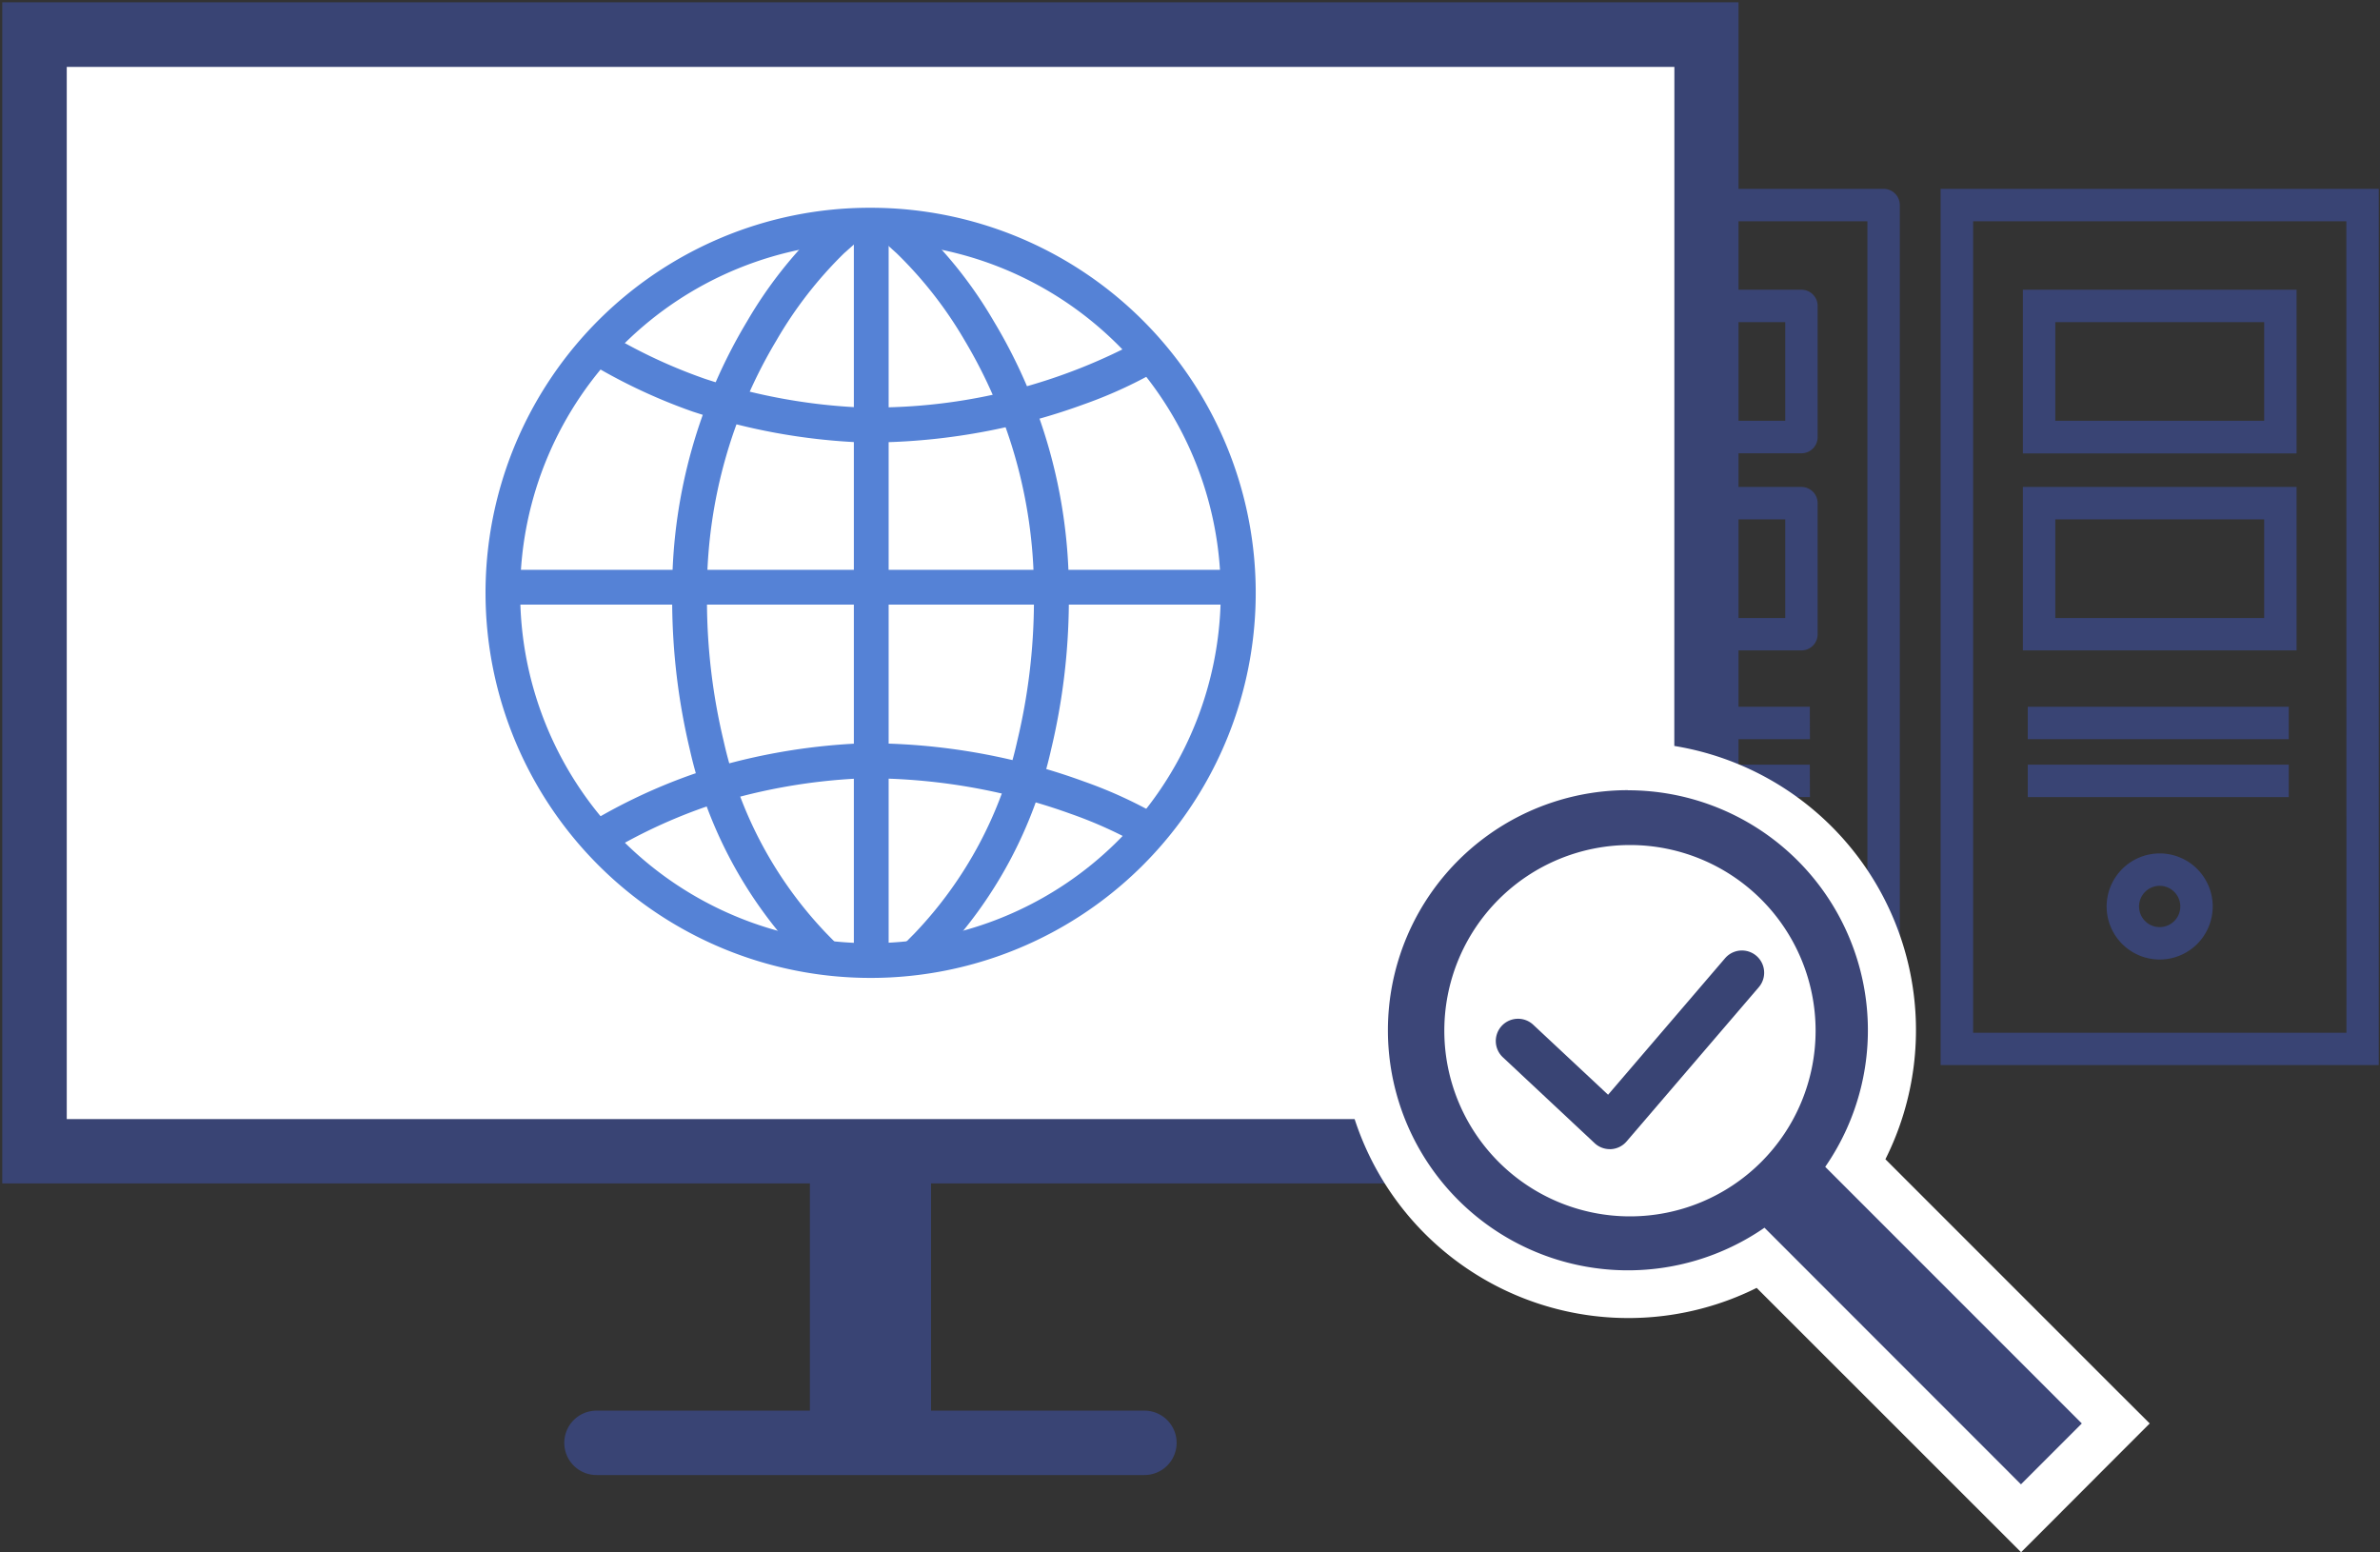 <svg xmlns="http://www.w3.org/2000/svg" viewBox="0 0 210 136.94"><rect x="0" y="0" width="210" height="136.94" fill="#333333" stroke="none"/><path fill="#394474" d="M130.4 16.66h35.8a1.43 1.43 0 0 1 1.43 1.43v74.45a1.43 1.43 0 0 1-1.43 1.43h-35.8a1.43 1.43 0 0 1-1.42-1.43V18.09a1.43 1.43 0 0 1 1.43-1.43Zm34.37 2.86h-32.93v71.59h32.93Z"/><path fill="#394474" d="M137.66 25.56h21.29a1.43 1.43 0 0 1 1.43 1.43v11.57a1.43 1.43 0 0 1-1.43 1.43h-21.3a1.43 1.43 0 0 1-1.42-1.43V26.99a1.43 1.43 0 0 1 1.43-1.43Zm19.86 2.86h-18.43v8.7h18.43ZM137.66 42.96h21.29a1.43 1.43 0 0 1 1.43 1.43v11.56a1.43 1.43 0 0 1-1.43 1.43h-21.3a1.43 1.43 0 0 1-1.42-1.43V44.4a1.43 1.43 0 0 1 1.43-1.43Zm19.86 2.86h-18.43v8.7h18.43Z"/><path fill="#dfdfdf" d="M151.55 79.97a3.25 3.25 0 1 1-3.25-3.25 3.25 3.25 0 0 1 3.25 3.25"/><path fill="#394474" d="M148.3 75.29a4.68 4.68 0 1 1-4.68 4.68 4.69 4.69 0 0 1 4.68-4.68Zm0 6.5a1.82 1.82 0 1 0-1.82-1.82 1.82 1.82 0 0 0 1.82 1.82Z"/><path fill="#dfdfdf" d="M136.66 63.78h23.03"/><path fill="#394474" d="M159.7 65.21h-23.04v-2.86h23.03Z"/><path fill="#dfdfdf" d="M136.66 68.89h23.03"/><path fill="#394474" d="M159.7 70.32h-23.04v-2.86h23.03ZM171.23 16.66h38.66v77.3h-38.66Zm35.8 2.86H174.1v71.59h32.94Z"/><path fill="#394474" d="M178.49 25.56h24.15V40h-24.15Zm21.29 2.86h-18.43v8.7h18.43ZM178.49 42.96h24.15v14.42h-24.15Zm21.29 2.86h-18.43v8.7h18.43ZM190.56 75.29a4.68 4.68 0 1 1-4.68 4.68 4.69 4.69 0 0 1 4.68-4.68Zm0 6.5a1.82 1.82 0 1 0-1.82-1.82 1.82 1.82 0 0 0 1.82 1.82Z"/><path fill="#dfdfdf" d="M178.92 63.78h23.03"/><path fill="#394474" d="M201.95 65.21h-23.03v-2.86h23.03Z"/><path fill="#dfdfdf" d="M178.92 68.89h23.03"/><path fill="#394474" d="M201.95 70.32h-23.03v-2.86h23.03Z"/><path fill="#fff" d="M3.05 3.05h147.52v98.51H3.05Z"/><path fill="#394474" d="M.2.2h153.2v104.2H.2ZM147.74 5.9H5.89v92.83h141.84Z"/><path fill="#5582d6" d="M76.8 18.33a33.97 33.97 0 0 1 24.04 58A33.98 33.98 0 1 1 63.58 21a33.77 33.77 0 0 1 13.23-2.67Zm0 64.88a30.91 30.91 0 0 0 12.04-59.38 30.91 30.91 0 0 0-24.06 56.95 30.7 30.7 0 0 0 12.03 2.43Z"/><path fill="#5582d6" d="m71.81 85.6-1.08-1.1a38.83 38.83 0 0 1-9.87-18.4 57.13 57.13 0 0 1-1.55-12.86v-1.51a46.24 46.24 0 0 1 6.62-23.4 38.09 38.09 0 0 1 6.52-8.3l1.15-1.02 2.04 2.3-1.15 1.02a35.92 35.92 0 0 0-5.98 7.7 43.17 43.17 0 0 0-6.13 21.73V53.2a53.38 53.38 0 0 0 1.47 12.17 35.8 35.8 0 0 0 9.07 16.98l1.08 1.1ZM81.8 85.6l-2.19-2.16 1.09-1.1a35.8 35.8 0 0 0 9.06-16.98 53.38 53.38 0 0 0 1.47-12.16c.01-.66 0-1.16 0-1.37v-.07a43.17 43.17 0 0 0-6.12-21.74 35.91 35.91 0 0 0-6-7.68l-1.14-1.03 2.04-2.3 1.15 1.02a38.09 38.09 0 0 1 6.52 8.3 46.24 46.24 0 0 1 6.63 23.4v1.51a57.14 57.14 0 0 1-1.56 12.86 38.83 38.83 0 0 1-9.87 18.4Z"/><path fill="#5582d6" d="M76.73 39.03h-.76a54.34 54.34 0 0 1-14.76-2.69h-.01a49.56 49.56 0 0 1-10.22-4.95l1.65-2.6a46.48 46.48 0 0 0 9.57 4.63 50.89 50.89 0 0 0 13.81 2.53H77.44a49.43 49.43 0 0 0 23.54-6.14l1.65 2.6a39.76 39.76 0 0 1-6.97 3.25 55.01 55.01 0 0 1-7.9 2.24 55.7 55.7 0 0 1-10.26 1.13h-.77ZM52.63 75.82l-1.65-2.6a49.56 49.56 0 0 1 10.22-4.94 54.34 54.34 0 0 1 14.77-2.7h1.52a55.7 55.7 0 0 1 10.27 1.13 55.01 55.01 0 0 1 7.9 2.24 39.75 39.75 0 0 1 6.97 3.24L101 74.8l.82-1.3-.82 1.3a37.77 37.77 0 0 0-6.49-2.99 52.78 52.78 0 0 0-17.05-3.14H76.02a50.9 50.9 0 0 0-13.81 2.53 46.48 46.48 0 0 0-9.58 4.63ZM107.78 53.34H45.84a1.54 1.54 0 0 1-1.54-1.53 1.54 1.54 0 0 1 1.54-1.54h61.94a1.54 1.54 0 0 1 1.54 1.54 1.54 1.54 0 0 1-1.54 1.53Z"/><path fill="#5582d6" d="M76.87 84.82a1.54 1.54 0 0 1-1.53-1.54V21.33a1.54 1.54 0 0 1 1.53-1.53 1.54 1.54 0 0 1 1.54 1.53v61.95a1.54 1.54 0 0 1-1.54 1.54Z"/><path fill="#394474" d="M77.14 129.45h-5.68v-27.92h5.68Z"/><path fill="#394474" d="M82.15 129.45h-5.68v-27.92h5.68Z"/><path fill="#394474" d="M100.98 130.13H52.63a2.84 2.84 0 0 1-2.84-2.84 2.84 2.84 0 0 1 2.84-2.84h48.35a2.84 2.84 0 0 1 2.84 2.84 2.84 2.84 0 0 1-2.84 2.84Z"/><path fill="#3c4678" d="M155.39 111a23.3 23.3 0 1 1 8.36-8.35l22.94 22.93-8.36 8.36Zm-11.75-34.1a13.98 13.98 0 1 0 9.9 4.1 13.92 13.92 0 0 0-9.9-4.1"/><path fill="#fff" d="M143.63 69.72a21.17 21.17 0 0 1 17.42 33.22l22.64 22.64-5.37 5.37-22.63-22.64a21.18 21.18 0 1 1-12.05-38.6m0 37.3a16.12 16.12 0 1 0-11.4-4.72 16.08 16.08 0 0 0 11.4 4.72m0-41.53A25.4 25.4 0 1 0 155 113.62l20.33 20.32 3 3 3-3 5.35-5.36 3-3-3-2.99-20.32-20.32a25.4 25.4 0 0 0-22.74-36.79m0 37.3a11.88 11.88 0 1 1 8.41-3.48 11.81 11.81 0 0 1-8.4 3.47"/><path fill="#fff" d="M160.2 90.93a16.38 16.38 0 1 1-16.38-16.38 16.38 16.38 0 0 1 16.38 16.38"/><path fill="#394474" d="M142.04 101.38a1.96 1.96 0 0 1-1.34-.53l-8.1-7.58a1.96 1.96 0 0 1 2.69-2.86l6.6 6.17 10.32-12.04a1.96 1.96 0 0 1 2.98 2.55l-11.66 13.6a1.96 1.96 0 0 1-1.38.69Z"/><path fill="none" d="M0 0h210v136.94H0Z"/></svg>